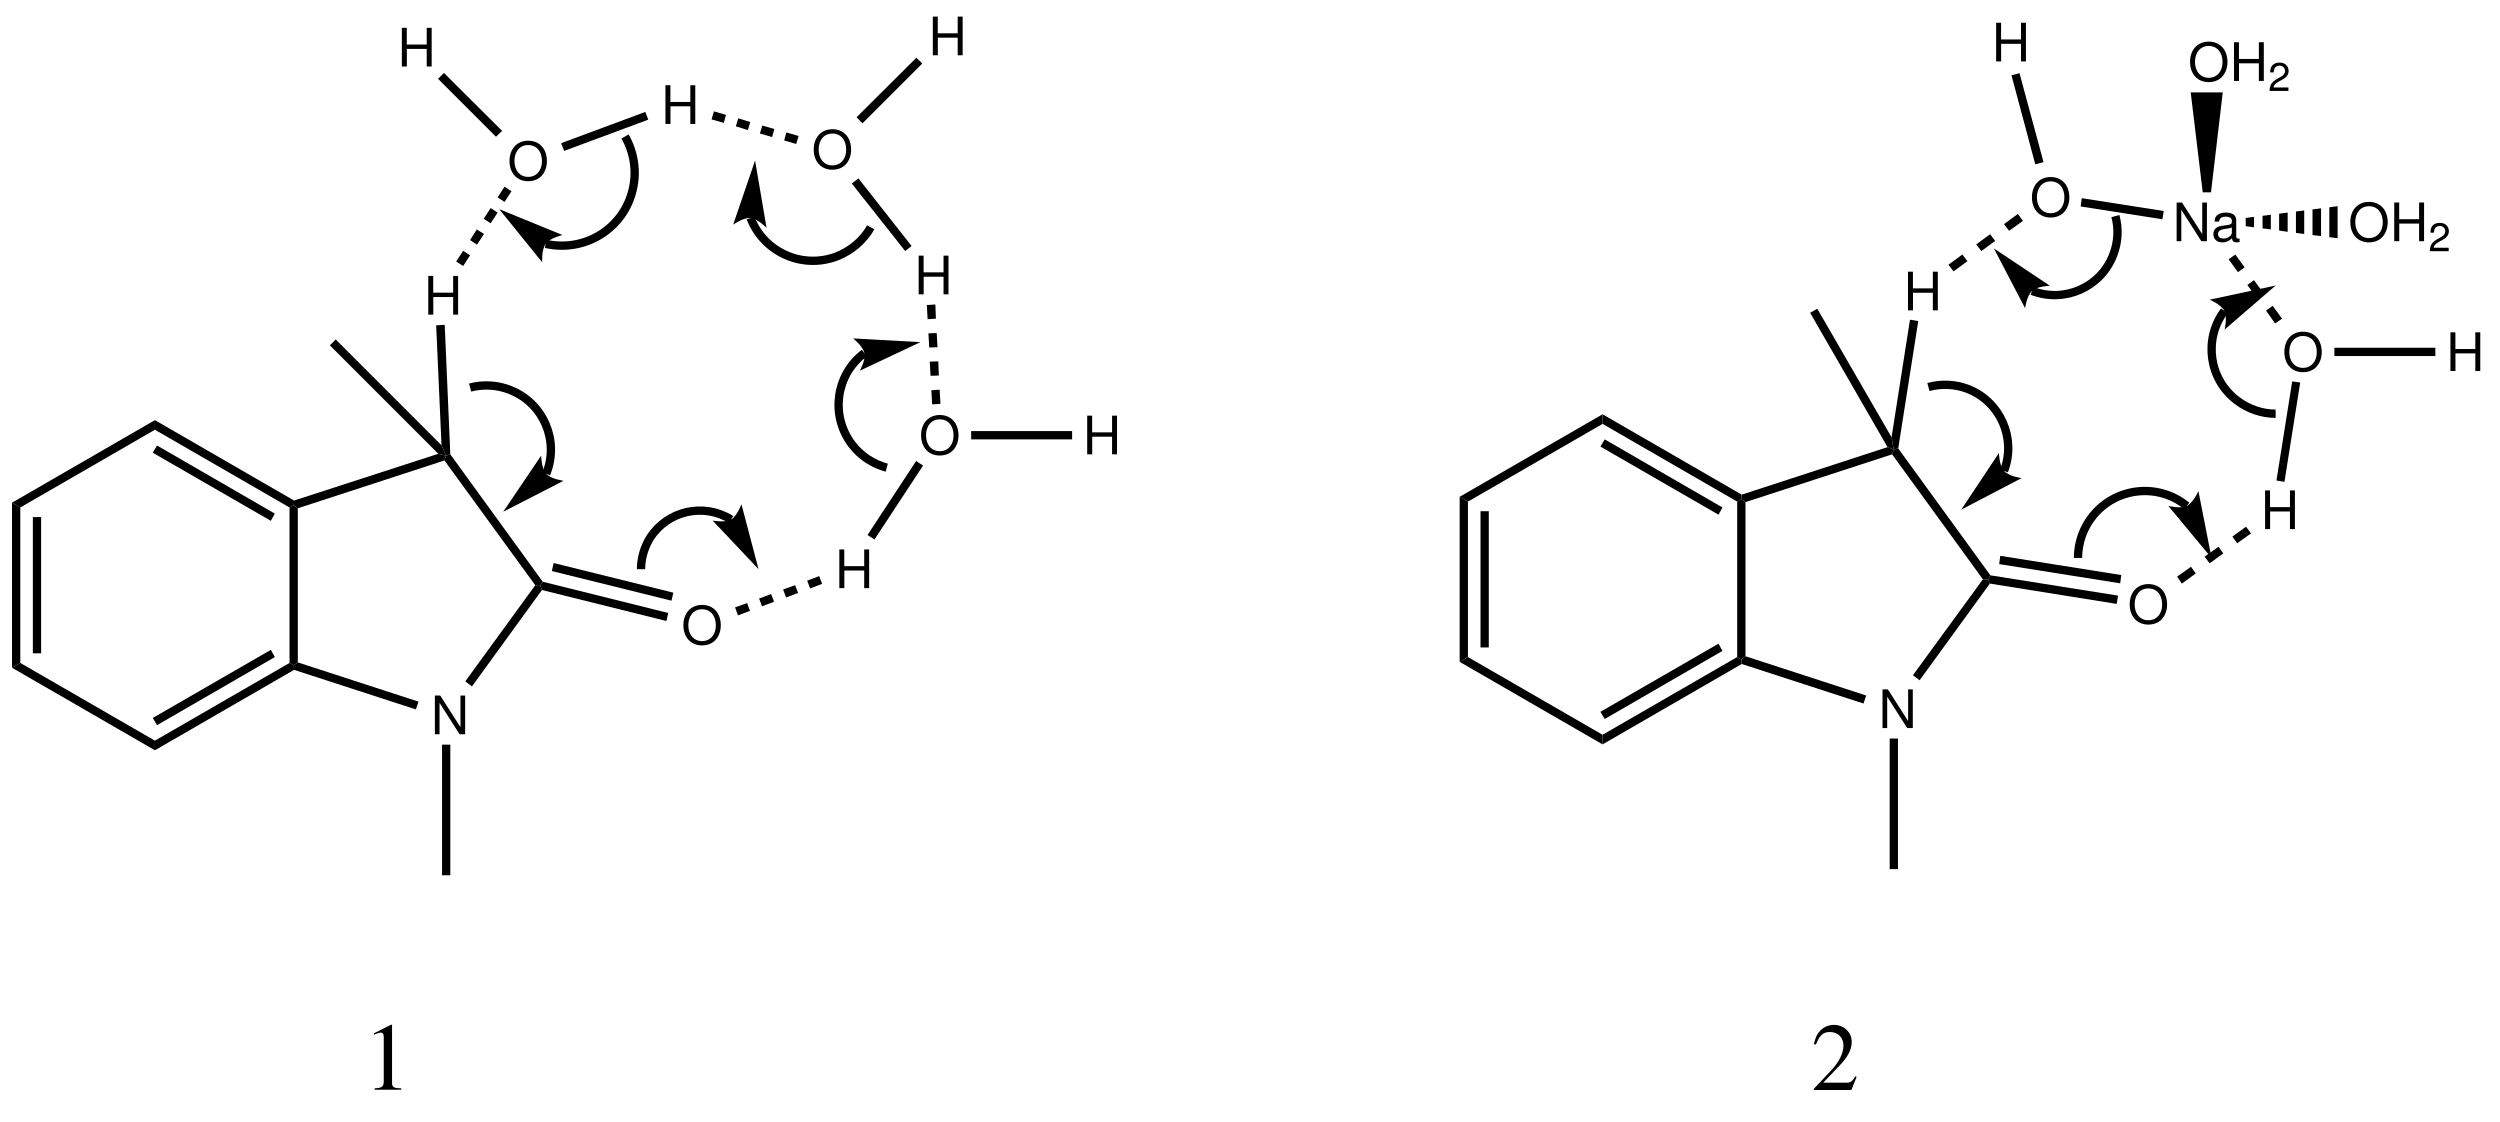 <?xml version="1.0" encoding="UTF-8"?>
<svg width="468pt" version="1.1" xmlns="http://www.w3.org/2000/svg" height="210pt" viewBox="0 0 468 210" xmlns:xlink="http://www.w3.org/1999/xlink">
 <defs>
  <clipPath id="Clip0">
   <path d="M0 0 L468 0 L468 210 L0 210 L0 0 Z" transform="translate(0, 0)"/>
  </clipPath>
 </defs>
 <g id="Background">
  <g id="Group1" clip-path="url(#Clip0)">
   <path style="fill:#000000; fill-rule:nonzero;stroke:none;" d="M1.55 30 L0 30.9 L0 0 L1.55 0.9 L1.55 30 Z" transform="translate(2.25, 94.1)"/>
   <path style="fill:#000000; fill-rule:nonzero;stroke:none;" d="M1.55 25.5 L0 25.5 L0 0 L1.55 0 L1.55 25.5 Z" transform="translate(6.15, 96.8)"/>
   <path style="fill:#000000; fill-rule:nonzero;stroke:none;" d="M26.75 14.55 L26.75 16.35 L0 0.9 L1.55 0 L26.75 14.55 Z" transform="translate(2.25, 124.1)"/>
   <path style="fill:#000000; fill-rule:nonzero;stroke:none;" d="M25.2 0 L26 0.45 L26.05 1.3 L0 16.35 L0 14.55 L25.2 0 Z" transform="translate(29, 124.1)"/>
   <path style="fill:#000000; fill-rule:nonzero;stroke:none;" d="M22.101 0 L22.851 1.35 L0.801 14.1 L0 12.75 L22.101 0 Z" transform="translate(28.6, 121.65)"/>
   <path style="fill:#000000; fill-rule:nonzero;stroke:none;" d="M0 0.45 L0.8 0 L1.55 0.601 L1.55 29.45 L0.8 30 L0 29.55 L0 0.45 Z" transform="translate(54.2, 94.55)"/>
   <path style="fill:#000000; fill-rule:nonzero;stroke:none;" d="M0 1.8 L0 0 L26.05 15.05 L26 15.899 L25.2 16.35 L0 1.8 Z" transform="translate(29, 78.65)"/>
   <path style="fill:#000000; fill-rule:nonzero;stroke:none;" d="M0 1.35 L0.801 0 L22.851 12.75 L22.101 14.1 L0 1.35 Z" transform="translate(28.6, 83.4)"/>
   <path style="fill:#000000; fill-rule:nonzero;stroke:none;" d="M1.55 16.35 L0 15.449 L26.75 0 L26.75 1.8 L1.55 16.35 Z" transform="translate(2.25, 78.65)"/>
   <path style="fill:#000000; fill-rule:evenodd;stroke:none;" d="M5.668 0 L4.793 0 L4.793 5.922 L1.004 0 L0 0 L0 7.242 L0.875 7.242 L0.875 1.371 L4.625 7.242 L5.668 7.242 L5.668 0 Z" transform="translate(81.408, 130.208)"/>
   <path style="fill:#000000; fill-rule:nonzero;stroke:none;" d="M23.35 7.35 L22.85 8.8 L0.05 1.4 L0 0.55 L0.75 0 L23.35 7.35 Z" transform="translate(55, 124)"/>
   <path style="fill:#000000; fill-rule:nonzero;stroke:none;" d="M13.1 0 L14.05 0 L14.35 0.9 L1.25 18.95 L0 18 L13.1 0 Z" transform="translate(87.1, 109.55)"/>
   <path style="fill:#000000; fill-rule:nonzero;stroke:none;" d="M0.75 10.2 L0 9.6 L0.05 8.75 L27.05 0 L28.5 0.35 L28.2 1.25 L0.75 10.2 Z" transform="translate(55, 84.95)"/>
   <path style="fill:#000000; fill-rule:evenodd;stroke:none;" d="M4.656 3.946 L4.656 7.243 L5.582 7.243 L5.582 0 L4.656 0 L4.656 3.129 L0.926 3.129 L0.926 0 L0 0 L0 7.243 L0.938 7.243 L0.938 3.946 L4.656 3.946 Z" transform="translate(157.124, 102.857)"/>
   <path style="fill:#000000; fill-rule:evenodd;stroke:none;" d="M3.492 0 C1.41 0 0 1.528 0 3.793 C0 6.067 1.402 7.586 3.5 7.586 C4.386 7.586 5.164 7.321 5.75 6.824 C6.535 6.156 7.004 5.035 7.004 3.852 C7.004 1.52 5.621 0 3.492 0 Z M3.492 0.813 C5.062 0.813 6.078 1.996 6.078 3.832 C6.078 5.582 5.035 6.774 3.5 6.774 C1.949 6.774 0.925 5.582 0.925 3.793 C0.925 2.004 1.949 0.813 3.492 0.813 Z" transform="translate(127.929, 113.24)"/>
   <path style="fill:#000000; fill-rule:nonzero;stroke:none;" d="M0.55 2.3 L0 0.8 L2.25 0 L2.8 1.45 L0.55 2.3 Z" transform="translate(137.6, 112.9)"/>
   <path style="fill:#000000; fill-rule:nonzero;stroke:none;" d="M0.55 2.3 L0 0.85 L2.25 0 L2.8 1.45 L0.55 2.3 Z" transform="translate(142.1, 111.2)"/>
   <path style="fill:#000000; fill-rule:nonzero;stroke:none;" d="M0.55 2.3 L0 0.8 L2.25 0 L2.8 1.45 L0.55 2.3 Z" transform="translate(146.6, 109.55)"/>
   <path style="fill:#000000; fill-rule:nonzero;stroke:none;" d="M0.55 2.3 L0 0.85 L2.25 0 L2.8 1.45 L0.55 2.3 Z" transform="translate(151.1, 107.85)"/>
   <path style="fill:#000000; fill-rule:evenodd;stroke:none;" d="M3.492 0 C1.41 0 0 1.527 0 3.793 C0 6.066 1.402 7.586 3.5 7.586 C4.386 7.586 5.164 7.32 5.75 6.824 C6.535 6.156 7.004 5.035 7.004 3.852 C7.004 1.52 5.621 0 3.492 0 Z M3.492 0.812 C5.062 0.812 6.078 1.996 6.078 3.832 C6.078 5.582 5.035 6.774 3.5 6.774 C1.949 6.774 0.925 5.582 0.925 3.793 C0.925 2.004 1.949 0.812 3.492 0.812 Z" transform="translate(172.429, 77.69)"/>
   <path style="fill:#000000; fill-rule:nonzero;stroke:none;" d="M9.1 0 L10.4 0.851 L1.3 14.7 L0 13.85 L9.1 0 Z" transform="translate(162.4, 86.3)"/>
   <path style="fill:#000000; fill-rule:evenodd;stroke:none;" d="M4.656 3.945 L4.656 7.242 L5.582 7.242 L5.582 0 L4.656 0 L4.656 3.129 L0.925 3.129 L0.925 0 L0 0 L0 7.242 L0.937 7.242 L0.937 3.945 L4.656 3.945 Z" transform="translate(171.975, 47.857)"/>
   <path style="fill:#000000; fill-rule:nonzero;stroke:none;" d="M0 0.1 L1.6 0 L1.7 2.65 L0.15 2.75 L0 0.1 Z" transform="translate(173.5, 57)"/>
   <path style="fill:#000000; fill-rule:nonzero;stroke:none;" d="M0 0.051 L1.55 0 L1.7 2.65 L0.15 2.7 L0 0.051 Z" transform="translate(173.8, 62.35)"/>
   <path style="fill:#000000; fill-rule:nonzero;stroke:none;" d="M0 0.05 L1.6 0 L1.7 2.649 L0.15 2.699 L0 0.05 Z" transform="translate(174.05, 67.65)"/>
   <path style="fill:#000000; fill-rule:nonzero;stroke:none;" d="M0 0.1 L1.55 0 L1.7 2.649 L0.15 2.75 L0 0.1 Z" transform="translate(174.35, 72.95)"/>
   <path style="fill:#000000; fill-rule:evenodd;stroke:none;" d="M3.492 0 C1.41 0 0 1.527 0 3.793 C0 6.066 1.402 7.586 3.5 7.586 C4.387 7.586 5.164 7.32 5.75 6.824 C6.535 6.156 7.004 5.035 7.004 3.852 C7.004 1.52 5.621 0 3.492 0 Z M3.492 0.812 C5.063 0.812 6.078 1.996 6.078 3.832 C6.078 5.582 5.035 6.774 3.5 6.774 C1.949 6.774 0.926 5.582 0.926 3.793 C0.926 2.004 1.949 0.812 3.492 0.812 Z" transform="translate(152.329, 24.19)"/>
   <path style="fill:#000000; fill-rule:nonzero;stroke:none;" d="M0 0.949 L1.25 0 L11.2 12.649 L10 13.6 L0 0.949 Z" transform="translate(159.45, 33.4)"/>
   <path style="fill:#000000; fill-rule:evenodd;stroke:none;" d="M4.656 3.945 L4.656 7.242 L5.582 7.242 L5.582 0 L4.656 0 L4.656 3.129 L0.926 3.129 L0.926 0 L0 0 L0 7.242 L0.938 7.242 L0.938 3.945 L4.656 3.945 Z" transform="translate(124.574, 15.958)"/>
   <path style="fill:#000000; fill-rule:nonzero;stroke:none;" d="M0 1.5 L0.45 0 L2.7 0.65 L2.3 2.15 L0 1.5 Z" transform="translate(133.2, 20.85)"/>
   <path style="fill:#000000; fill-rule:nonzero;stroke:none;" d="M0 1.5 L0.45 0 L2.7 0.699 L2.25 2.199 L0 1.5 Z" transform="translate(137.75, 22.15)"/>
   <path style="fill:#000000; fill-rule:nonzero;stroke:none;" d="M0 1.5 L0.45 0 L2.7 0.65 L2.3 2.15 L0 1.5 Z" transform="translate(142.25, 23.5)"/>
   <path style="fill:#000000; fill-rule:nonzero;stroke:none;" d="M0 1.5 L0.4 0 L2.7 0.65 L2.25 2.15 L0 1.5 Z" transform="translate(146.8, 24.8)"/>
   <path style="fill:#000000; fill-rule:evenodd;stroke:none;" d="M3.492 0 C1.41 0 0 1.527 0 3.793 C0 6.066 1.402 7.586 3.5 7.586 C4.387 7.586 5.164 7.32 5.75 6.824 C6.535 6.156 7.004 5.035 7.004 3.852 C7.004 1.52 5.621 0 3.492 0 Z M3.492 0.812 C5.062 0.812 6.078 1.996 6.078 3.832 C6.078 5.582 5.035 6.774 3.5 6.774 C1.949 6.774 0.926 5.582 0.926 3.793 C0.926 2.004 1.949 0.812 3.492 0.812 Z" transform="translate(95.379, 26.341)"/>
   <path style="fill:#000000; fill-rule:nonzero;stroke:none;" d="M0.55 7.3 L0 5.85 L15.75 0 L16.3 1.45 L0.55 7.3 Z" transform="translate(105.05, 20.95)"/>
   <path style="fill:#000000; fill-rule:evenodd;stroke:none;" d="M4.656 3.945 L4.656 7.242 L5.582 7.242 L5.582 0 L4.656 0 L4.656 3.129 L0.926 3.129 L0.926 0 L0 0 L0 7.242 L0.938 7.242 L0.938 3.945 L4.656 3.945 Z" transform="translate(80.174, 51.658)"/>
   <path style="fill:#000000; fill-rule:nonzero;stroke:none;" d="M1.3 2.85 L0 2 L1.3 0 L2.6 0.85 L1.3 2.85 Z" transform="translate(85.4, 46.95)"/>
   <path style="fill:#000000; fill-rule:nonzero;stroke:none;" d="M1.3 2.85 L0 2 L1.25 0 L2.6 0.85 L1.3 2.85 Z" transform="translate(88, 42.95)"/>
   <path style="fill:#000000; fill-rule:nonzero;stroke:none;" d="M1.3 2.85 L0 2 L1.3 0 L2.601 0.85 L1.3 2.85 Z" transform="translate(90.55, 38.95)"/>
   <path style="fill:#000000; fill-rule:nonzero;stroke:none;" d="M1.3 2.85 L0 2 L1.3 0 L2.6 0.85 L1.3 2.85 Z" transform="translate(93.15, 34.95)"/>
   <path style="fill:#000000; fill-rule:nonzero;stroke:none;" d="M2.649 24.25 L1.85 24.5 L1 22.55 L0 0.101 L1.6 0 L2.649 24.25 Z" transform="translate(81.65, 60.8)"/>
   <path style="fill:#000000; fill-rule:nonzero;stroke:none;" d="M18.4 23.85 L17.95 24.5 L17 24.5 L0 1.15 L0.3 0.25 L1.1 0 L18.4 23.85 Z" transform="translate(83.2, 85.05)"/>
   <path style="fill:#000000; fill-rule:nonzero;stroke:none;" d="M0.3 1.55 L0 0.65 L0.45 0 L23.95 5.85 L23.6 7.35 L0.3 1.55 Z" transform="translate(101.15, 108.9)"/>
   <path style="fill:#000000; fill-rule:nonzero;stroke:none;" d="M0 1.5 L0.35 0 L22.75 5.55 L22.4 7.05 L0 1.5 Z" transform="translate(103.3, 105.4)"/>
   <path style="fill:#000000; fill-rule:nonzero;stroke:none;" d="M1.55 24.45 L0 24.45 L0 0 L1.55 0 L1.55 24.45 Z" transform="translate(82.75, 139.4)"/>
   <path style="fill:#000000; fill-rule:nonzero;stroke:none;" d="M0 1.101 L1.1 0 L20.9 19.8 L21.75 21.75 L20.3 21.4 L0 1.101 Z" transform="translate(61.75, 63.55)"/>
   <path style="fill:none;stroke:#000000; stroke-width:1.559; stroke-linecap:butt; stroke-linejoin:miter; stroke-dasharray:none;" d="M0 12.5 C0 10.45 0.6 8.45 1.65 6.7 C4.9 1.55 11.7 0 16.85 3.2 " transform="translate(120, 94.05)"/>
   <path style="fill:#000000; fill-rule:nonzero;stroke:none;" d="M8.6 12.15 L5.4 0 C5.4 0 4.6 2.199 3.45 2.85 C2.25 3.5 0 3.05 0 3.05 L8.6 12.15 L8.6 12.15 " transform="translate(133.4, 94.4)"/>
   <path style="fill:none;stroke:#000000; stroke-width:1.559; stroke-linecap:butt; stroke-linejoin:miter; stroke-dasharray:none;" d="M10.6 21.45 C8 20.75 5.65 19.2 4.05 17.051 C0 11.65 1.05 4.051 6.4 0 " transform="translate(155.4, 66.1)"/>
   <path style="fill:#000000; fill-rule:nonzero;stroke:none;" d="M12.6 0.7 L0 0 C0 0 1.85 1.45 2.1 2.75 C2.4 4.051 1.25 6.051 1.25 6.051 L12.6 0.7 L12.6 0.7 " transform="translate(159.7, 63.35)"/>
   <path style="fill:none;stroke:#000000; stroke-width:1.559; stroke-linecap:butt; stroke-linejoin:miter; stroke-dasharray:none;" d="M22.5 1.75 C21.1 4.25 18.8 6.15 16.15 7.2 C9.7 9.65 2.5 6.45 0 0 " transform="translate(140.5, 40.8)"/>
   <path style="fill:#000000; fill-rule:nonzero;stroke:none;" d="M4.1 0 L0 12 C0 12 1.9 10.65 3.25 10.75 C4.6 10.9 6.25 12.601 6.25 12.601 L4.1 0 L4.1 0 " transform="translate(137.25, 30.05)"/>
   <path style="fill:none;stroke:#000000; stroke-width:1.559; stroke-linecap:butt; stroke-linejoin:miter; stroke-dasharray:none;" d="M14.85 0 C16.55 2.95 17.1 6.55 16.3 9.9 C14.65 17.2 7.35 21.75 0 20.101 " transform="translate(102.15, 25.55)"/>
   <path style="fill:#000000; fill-rule:nonzero;stroke:none;" d="M0 0 L8.05 9.949 C8.05 9.949 7.9 7.6 8.7 6.5 C9.55 5.35 11.85 4.85 11.85 4.85 L0 0 L0 0 " transform="translate(93.45, 39.15)"/>
   <path style="fill:none;stroke:#000000; stroke-width:1.559; stroke-linecap:butt; stroke-linejoin:miter; stroke-dasharray:none;" d="M0 0.649 C2.5 0 5.2 0.149 7.6 1.149 C13.75 3.6 16.75 10.649 14.25 16.8 " transform="translate(88, 71.9)"/>
   <path style="fill:#000000; fill-rule:nonzero;stroke:none;" d="M0 10.5 L11.3 4.7 C11.3 4.7 8.95 4.4 8.05 3.4 C7.15 2.4 7.1 0 7.1 0 L0 10.5 L0 10.5 " transform="translate(94.2, 85.3)"/>
   <path style="fill:#000000; fill-rule:evenodd;stroke:none;" d="M0.129 12.191 L5.106 12.191 L5.106 11.921 C3.68 11.902 3.391 11.722 3.391 10.855 L3.391 0.035 L3.246 0 L0 1.64 L0 1.894 L0.488 1.695 C0.812 1.57 1.121 1.496 1.301 1.496 C1.68 1.496 1.84 1.75 1.84 2.343 L1.84 10.515 C1.84 11.613 1.535 11.867 0.129 11.921 L0.129 12.191 Z" transform="translate(70, 191.809)"/>
   <path style="fill:#000000; fill-rule:nonzero;stroke:none;" d="M1.55 30 L0 30.9 L0 0 L1.55 0.9 L1.55 30 Z" transform="translate(273.25, 93)"/>
   <path style="fill:#000000; fill-rule:nonzero;stroke:none;" d="M1.55 25.5 L0 25.5 L0 0 L1.55 0 L1.55 25.5 Z" transform="translate(277.15, 95.7)"/>
   <path style="fill:#000000; fill-rule:nonzero;stroke:none;" d="M26.75 14.55 L26.75 16.35 L0 0.9 L1.55 0 L26.75 14.55 Z" transform="translate(273.25, 123)"/>
   <path style="fill:#000000; fill-rule:nonzero;stroke:none;" d="M25.2 0 L26 0.45 L26.05 1.3 L0 16.35 L0 14.55 L25.2 0 Z" transform="translate(300, 123)"/>
   <path style="fill:#000000; fill-rule:nonzero;stroke:none;" d="M22.1 0 L22.85 1.35 L0.8 14.1 L0 12.75 L22.1 0 Z" transform="translate(299.6, 120.5)"/>
   <path style="fill:#000000; fill-rule:nonzero;stroke:none;" d="M0 0.45 L0.8 0 L1.55 0.55 L1.55 29.4 L0.8 30 L0 29.55 L0 0.45 Z" transform="translate(325.2, 93.45)"/>
   <path style="fill:#000000; fill-rule:nonzero;stroke:none;" d="M0 1.8 L0 0 L26.05 15.05 L26 15.9 L25.2 16.351 L0 1.8 Z" transform="translate(300, 77.55)"/>
   <path style="fill:#000000; fill-rule:nonzero;stroke:none;" d="M0 1.35 L0.8 0 L22.85 12.75 L22.1 14.1 L0 1.35 Z" transform="translate(299.6, 82.25)"/>
   <path style="fill:#000000; fill-rule:nonzero;stroke:none;" d="M1.55 16.351 L0 15.45 L26.75 0 L26.75 1.8 L1.55 16.351 Z" transform="translate(273.25, 77.55)"/>
   <path style="fill:#000000; fill-rule:evenodd;stroke:none;" d="M5.668 0 L4.793 0 L4.793 5.921 L1.004 0 L0 0 L0 7.242 L0.875 7.242 L0.875 1.371 L4.625 7.242 L5.668 7.242 L5.668 0 Z" transform="translate(352.408, 129.058)"/>
   <path style="fill:#000000; fill-rule:nonzero;stroke:none;" d="M23.35 7.35 L22.85 8.85 L0.05 1.45 L0 0.6 L0.75 0 L23.35 7.35 Z" transform="translate(326, 122.85)"/>
   <path style="fill:#000000; fill-rule:nonzero;stroke:none;" d="M13.1 0 L14.05 0 L14.4 0.8 L1.25 18.9 L0 17.95 L13.1 0 Z" transform="translate(358.1, 108.45)"/>
   <path style="fill:#000000; fill-rule:nonzero;stroke:none;" d="M0 1.1 L0.3 0.2 L1.15 0 L18.4 23.75 L17.95 24.5 L17 24.5 L0 1.1 Z" transform="translate(354.2, 83.95)"/>
   <path style="fill:#000000; fill-rule:nonzero;stroke:none;" d="M0.75 10.3 L0 9.75 L0.05 8.899 L27.35 0 L28.5 0.45 L28.2 1.35 L0.75 10.3 Z" transform="translate(326, 83.7)"/>
   <path style="fill:#000000; fill-rule:nonzero;stroke:none;" d="M1.55 24.45 L0 24.45 L0 0 L1.55 0 L1.55 24.45 Z" transform="translate(353.75, 138.25)"/>
   <path style="fill:#000000; fill-rule:nonzero;stroke:none;" d="M0 0.75 L1.35 0 L15.25 24.05 L15.65 26.351 L14.5 25.9 L0 0.75 Z" transform="translate(338.85, 57.8)"/>
   <path style="fill:#000000; fill-rule:evenodd;stroke:none;" d="M3.492 0 C1.41 0 0 1.527 0 3.793 C0 6.066 1.402 7.586 3.5 7.586 C4.386 7.586 5.164 7.32 5.75 6.824 C6.535 6.156 7.004 5.035 7.004 3.851 C7.004 1.519 5.621 0 3.492 0 Z M3.492 0.812 C5.062 0.812 6.078 1.996 6.078 3.832 C6.078 5.582 5.035 6.773 3.5 6.773 C1.949 6.773 0.925 5.582 0.925 3.793 C0.925 2.004 1.949 0.812 3.492 0.812 Z" transform="translate(398.679, 109.341)"/>
   <path style="fill:#000000; fill-rule:evenodd;stroke:none;" d="M4.657 3.945 L4.657 7.242 L5.582 7.242 L5.582 0 L4.657 0 L4.657 3.129 L0.926 3.129 L0.926 0 L0 0 L0 7.242 L0.938 7.242 L0.938 3.945 L4.657 3.945 Z" transform="translate(424.024, 91.808)"/>
   <path style="fill:#000000; fill-rule:evenodd;stroke:none;" d="M3.492 0 C1.41 0 0 1.527 0 3.793 C0 6.066 1.402 7.586 3.5 7.586 C4.387 7.586 5.164 7.32 5.75 6.824 C6.535 6.156 7.004 5.035 7.004 3.852 C7.004 1.52 5.621 0 3.492 0 Z M3.492 0.812 C5.062 0.812 6.078 1.996 6.078 3.832 C6.078 5.582 5.035 6.774 3.5 6.774 C1.949 6.774 0.926 5.582 0.926 3.793 C0.926 2.004 1.949 0.812 3.492 0.812 Z" transform="translate(427.629, 62.091)"/>
   <path style="fill:#000000; fill-rule:evenodd;stroke:none;" d="M5.668 0 L4.793 0 L4.793 5.922 L1.004 0 L0 0 L0 7.242 L0.875 7.242 L0.875 1.371 L4.625 7.242 L5.668 7.242 L5.668 0 Z" transform="translate(407.466, 37.908)"/>
   <path style="fill:#000000; fill-rule:evenodd;stroke:none;" d="M4.906 4.867 C4.816 4.887 4.777 4.887 4.726 4.887 C4.437 4.887 4.277 4.738 4.277 4.481 L4.277 1.422 C4.277 0.496 3.601 0 2.316 0 C1.55 0 0.945 0.219 0.586 0.606 C0.347 0.875 0.25 1.172 0.23 1.691 L1.066 1.691 C1.133 1.055 1.511 0.766 2.289 0.766 C3.043 0.766 3.453 1.043 3.453 1.539 L3.453 1.758 C3.453 2.106 3.242 2.258 2.586 2.336 C1.414 2.484 1.234 2.523 0.914 2.652 C0.308 2.91 0 3.367 0 4.043 C0 4.988 0.656 5.582 1.711 5.582 C2.367 5.582 2.894 5.356 3.48 4.82 C3.543 5.356 3.8 5.582 4.336 5.582 C4.515 5.582 4.625 5.562 4.906 5.496 L4.906 4.867 Z M3.453 3.715 C3.453 3.996 3.371 4.164 3.125 4.391 C2.785 4.699 2.379 4.859 1.89 4.859 C1.242 4.859 0.867 4.551 0.867 4.024 C0.867 3.477 1.222 3.199 2.117 3.07 C3.004 2.953 3.172 2.91 3.453 2.781 L3.453 3.715 Z" transform="translate(414.346, 39.795)"/>
   <path style="fill:#000000; fill-rule:evenodd;stroke:none;" d="M3.492 0 C1.41 0 0 1.527 0 3.793 C0 6.066 1.402 7.586 3.5 7.586 C4.387 7.586 5.164 7.32 5.75 6.824 C6.535 6.156 7.004 5.035 7.004 3.852 C7.004 1.52 5.621 0 3.492 0 Z M3.492 0.812 C5.062 0.812 6.078 1.996 6.078 3.832 C6.078 5.582 5.035 6.774 3.5 6.774 C1.949 6.774 0.926 5.582 0.926 3.793 C0.926 2.004 1.949 0.812 3.492 0.812 Z" transform="translate(380.379, 33.141)"/>
   <path style="fill:#000000; fill-rule:evenodd;stroke:none;" d="M4.656 3.945 L4.656 7.242 L5.582 7.242 L5.582 0 L4.656 0 L4.656 3.129 L0.926 3.129 L0.926 0 L0 0 L0 7.242 L0.937 7.242 L0.937 3.945 L4.656 3.945 Z" transform="translate(357.174, 50.857)"/>
   <path style="fill:#000000; fill-rule:nonzero;stroke:none;" d="M24.35 3.8 L24.1 5.35 L0.35 1.55 L0 0.75 L0.45 0 L24.35 3.8 Z" transform="translate(372.15, 107.7)"/>
   <path style="fill:#000000; fill-rule:nonzero;stroke:none;" d="M22.85 3.6 L22.65 5.15 L0 1.55 L0.2 0 L22.85 3.6 Z" transform="translate(374.25, 104.05)"/>
   <path style="fill:#000000; fill-rule:nonzero;stroke:none;" d="M2.55 0 L3.5 1.25 L0.9 3.1 L0 1.85 L2.55 0 Z" transform="translate(417.9, 98.6)"/>
   <path style="fill:#000000; fill-rule:nonzero;stroke:none;" d="M2.6 0 L3.5 1.25 L0.95 3.1 L0 1.85 L2.6 0 Z" transform="translate(412.7, 102.35)"/>
   <path style="fill:#000000; fill-rule:nonzero;stroke:none;" d="M2.6 0 L3.5 1.25 L0.9 3.15 L0 1.85 L2.6 0 Z" transform="translate(407.55, 106.1)"/>
   <path style="fill:#000000; fill-rule:nonzero;stroke:none;" d="M2.95 0 L4.45 0.199 L1.5 18.8 L0 18.55 L2.95 0 Z" transform="translate(426.15, 71.4)"/>
   <path style="fill:#000000; fill-rule:nonzero;stroke:none;" d="M0 0.899 L1.25 0 L3 2.399 L1.75 3.3 L0 0.899 Z" transform="translate(417.2, 47.65)"/>
   <path style="fill:#000000; fill-rule:nonzero;stroke:none;" d="M0 0.899 L1.25 0 L3 2.399 L1.75 3.3 L0 0.899 Z" transform="translate(420.7, 52.45)"/>
   <path style="fill:#000000; fill-rule:nonzero;stroke:none;" d="M0 0.9 L1.25 0 L3 2.4 L1.7 3.3 L0 0.9 Z" transform="translate(424.2, 57.25)"/>
   <path style="fill:#000000; fill-rule:nonzero;stroke:none;" d="M0 1.551 L0.2 0 L15.55 2.4 L15.3 3.95 L0 1.551 Z" transform="translate(389.5, 37.1)"/>
   <path style="fill:#000000; fill-rule:nonzero;stroke:none;" d="M0.95 3.149 L0 1.899 L2.6 0 L3.55 1.25 L0.95 3.149 Z" transform="translate(364.75, 47.65)"/>
   <path style="fill:#000000; fill-rule:nonzero;stroke:none;" d="M0.95 3.15 L0 1.9 L2.6 0 L3.55 1.25 L0.95 3.15 Z" transform="translate(369.95, 43.85)"/>
   <path style="fill:#000000; fill-rule:nonzero;stroke:none;" d="M0.95 3.15 L0 1.9 L2.6 0 L3.55 1.3 L0.95 3.15 Z" transform="translate(375.15, 40.05)"/>
   <path style="fill:#000000; fill-rule:nonzero;stroke:none;" d="M1.25 24.101 L0.4 24.301 L0 22 L3.45 0 L5 0.25 L1.25 24.101 Z" transform="translate(354.1, 59.85)"/>
   <path style="fill:#000000; fill-rule:evenodd;stroke:none;" d="M4.656 3.945 L4.656 7.242 L5.582 7.242 L5.582 0 L4.656 0 L4.656 3.129 L0.926 3.129 L0.926 0 L0 0 L0 7.242 L0.938 7.242 L0.938 3.945 L4.656 3.945 Z" transform="translate(75.225, 5.208)"/>
   <path style="fill:#000000; fill-rule:nonzero;stroke:none;" d="M0 1.1 L1.1 0 L12 10.85 L10.85 11.949 L0 1.1 Z" transform="translate(82, 13.65)"/>
   <path style="fill:#000000; fill-rule:evenodd;stroke:none;" d="M4.656 3.945 L4.656 7.242 L5.582 7.242 L5.582 0 L4.656 0 L4.656 3.129 L0.926 3.129 L0.926 0 L0 0 L0 7.242 L0.938 7.242 L0.938 3.945 L4.656 3.945 Z" transform="translate(174.624, 3.107)"/>
   <path style="fill:#000000; fill-rule:nonzero;stroke:none;" d="M11.2 0 L12.3 1.101 L1.1 12.3 L0 11.15 L11.2 0 Z" transform="translate(160.35, 10.8)"/>
   <path style="fill:#000000; fill-rule:evenodd;stroke:none;" d="M4.657 3.945 L4.657 7.242 L5.582 7.242 L5.582 0 L4.657 0 L4.657 3.129 L0.926 3.129 L0.926 0 L0 0 L0 7.242 L0.938 7.242 L0.938 3.945 L4.657 3.945 Z" transform="translate(203.524, 77.808)"/>
   <path style="fill:#000000; fill-rule:nonzero;stroke:none;" d="M18.9 0 L18.9 1.55 L0 1.55 L0 0 L18.9 0 Z" transform="translate(181.8, 80.7)"/>
   <path style="fill:#000000; fill-rule:evenodd;stroke:none;" d="M3.492 0 C1.41 0 0 1.527 0 3.793 C0 6.066 1.402 7.586 3.5 7.586 C4.386 7.586 5.164 7.32 5.75 6.824 C6.535 6.156 7.003 5.035 7.003 3.852 C7.003 1.52 5.621 0 3.492 0 Z M3.492 0.812 C5.062 0.812 6.078 1.996 6.078 3.832 C6.078 5.582 5.035 6.773 3.5 6.773 C1.949 6.773 0.925 5.582 0.925 3.793 C0.925 2.004 1.949 0.812 3.492 0.812 Z" transform="translate(409.979, 7.791)"/>
   <path style="fill:#000000; fill-rule:evenodd;stroke:none;" d="M4.656 3.945 L4.656 7.242 L5.582 7.242 L5.582 0 L4.656 0 L4.656 3.129 L0.926 3.129 L0.926 0 L0 0 L0 7.242 L0.938 7.242 L0.938 3.945 L4.656 3.945 Z" transform="translate(418.203, 7.908)"/>
   <path style="fill:#000000; fill-rule:evenodd;stroke:none;" d="M3.543 4.656 L0.742 4.656 C0.812 4.223 1.05 3.945 1.703 3.562 L2.453 3.16 C3.195 2.754 3.578 2.207 3.578 1.559 C3.578 1.113 3.398 0.703 3.082 0.41 C2.769 0.133 2.386 0 1.875 0 C1.199 0 0.699 0.231 0.406 0.688 C0.218 0.973 0.136 1.301 0.121 1.84 L0.781 1.84 C0.804 1.48 0.847 1.266 0.937 1.094 C1.109 0.769 1.457 0.574 1.855 0.574 C2.453 0.574 2.902 1.004 2.902 1.57 C2.902 1.992 2.656 2.352 2.183 2.621 L1.492 3.008 C0.382 3.637 0.062 4.141 0 5.309 L3.543 5.309 L3.543 4.656 Z" transform="translate(424.853, 11.717)"/>
   <path style="fill:#000000; fill-rule:nonzero;stroke:none;" d="M0 0 L6 0 L3.8 18.7 L2.25 18.7 L0 0 Z" transform="translate(410.1, 17.3)"/>
   <path style="fill:#000000; fill-rule:evenodd;stroke:none;" d="M3.492 0 C1.41 0 0 1.527 0 3.793 C0 6.066 1.402 7.586 3.5 7.586 C4.386 7.586 5.164 7.32 5.75 6.824 C6.535 6.156 7.003 5.035 7.003 3.852 C7.003 1.52 5.621 0 3.492 0 Z M3.492 0.812 C5.062 0.812 6.078 1.996 6.078 3.832 C6.078 5.582 5.035 6.774 3.5 6.774 C1.949 6.774 0.925 5.582 0.925 3.793 C0.925 2.004 1.949 0.812 3.492 0.812 Z" transform="translate(439.979, 37.791)"/>
   <path style="fill:#000000; fill-rule:evenodd;stroke:none;" d="M4.656 3.945 L4.656 7.242 L5.582 7.242 L5.582 0 L4.656 0 L4.656 3.129 L0.926 3.129 L0.926 0 L0 0 L0 7.242 L0.938 7.242 L0.938 3.945 L4.656 3.945 Z" transform="translate(448.203, 37.908)"/>
   <path style="fill:#000000; fill-rule:evenodd;stroke:none;" d="M3.543 4.656 L0.742 4.656 C0.812 4.223 1.05 3.945 1.703 3.562 L2.453 3.16 C3.195 2.754 3.578 2.207 3.578 1.559 C3.578 1.113 3.398 0.703 3.082 0.41 C2.769 0.133 2.386 0 1.875 0 C1.199 0 0.699 0.231 0.406 0.688 C0.218 0.973 0.136 1.301 0.121 1.84 L0.781 1.84 C0.804 1.48 0.847 1.266 0.937 1.094 C1.109 0.769 1.457 0.574 1.855 0.574 C2.453 0.574 2.902 1.004 2.902 1.57 C2.902 1.992 2.656 2.352 2.183 2.621 L1.492 3.008 C0.382 3.637 0.062 4.141 0 5.309 L3.543 5.309 L3.543 4.656 Z" transform="translate(454.853, 41.717)"/>
   <path style="fill:#000000; fill-rule:nonzero;stroke:none;" d="M1.55 0 L1.55 6 L0 5.801 L0 0.2 L1.55 0 Z" transform="translate(436.05, 38.6)"/>
   <path style="fill:#000000; fill-rule:nonzero;stroke:none;" d="M1.6 0 L1.6 5.2 L0 5 L0 0.2 L1.6 0 Z" transform="translate(432.9, 39)"/>
   <path style="fill:#000000; fill-rule:nonzero;stroke:none;" d="M1.55 0 L1.55 4.399 L0 4.199 L0 0.199 L1.55 0 Z" transform="translate(429.8, 39.4)"/>
   <path style="fill:#000000; fill-rule:nonzero;stroke:none;" d="M1.6 0 L1.6 3.601 L0 3.351 L0 0.2 L1.6 0 Z" transform="translate(426.65, 39.8)"/>
   <path style="fill:#000000; fill-rule:nonzero;stroke:none;" d="M1.55 0 L1.55 2.75 L0 2.55 L0 0.2 L1.55 0 Z" transform="translate(423.55, 40.2)"/>
   <path style="fill:#000000; fill-rule:nonzero;stroke:none;" d="M1.55 0 L1.55 1.95 L0 1.75 L0 0.2 L1.55 0 Z" transform="translate(420.4, 40.6)"/>
   <path style="fill:#000000; fill-rule:evenodd;stroke:none;" d="M4.656 3.945 L4.656 7.242 L5.582 7.242 L5.582 0 L4.656 0 L4.656 3.129 L0.926 3.129 L0.926 0 L0 0 L0 7.242 L0.937 7.242 L0.937 3.945 L4.656 3.945 Z" transform="translate(373.674, 4.258)"/>
   <path style="fill:#000000; fill-rule:nonzero;stroke:none;" d="M0 0.399 L1.5 0 L6 16.649 L4.45 17.05 L0 0.399 Z" transform="translate(376.55, 13.7)"/>
   <path style="fill:#000000; fill-rule:evenodd;stroke:none;" d="M4.656 3.945 L4.656 7.242 L5.582 7.242 L5.582 0 L4.656 0 L4.656 3.129 L0.925 3.129 L0.925 0 L0 0 L0 7.242 L0.937 7.242 L0.937 3.945 L4.656 3.945 Z" transform="translate(458.725, 62.208)"/>
   <path style="fill:#000000; fill-rule:nonzero;stroke:none;" d="M18.9 0 L18.9 1.551 L0 1.551 L0 0 L18.9 0 Z" transform="translate(437, 65.1)"/>
   <path style="fill:none;stroke:#000000; stroke-width:1.559; stroke-linecap:butt; stroke-linejoin:miter; stroke-dasharray:none;" d="M15.6 0 C16.25 2.35 16.1 4.95 15.2 7.25 C12.9 13.3 6.1 16.35 0 14 " transform="translate(380.4, 40.45)"/>
   <path style="fill:#000000; fill-rule:nonzero;stroke:none;" d="M0 0 L5.85 11.2 C5.85 11.2 6.15 8.85 7.15 7.95 C8.15 7.05 10.5 7 10.5 7 L0 0 L0 0 " transform="translate(373.25, 46.5)"/>
   <path style="fill:none;stroke:#000000; stroke-width:1.559; stroke-linecap:butt; stroke-linejoin:miter; stroke-dasharray:none;" d="M0 0.65 C2.4 0 5 0.101 7.35 1 C13.45 3.351 16.5 10.25 14.15 16.351 " transform="translate(361, 71.8)"/>
   <path style="fill:#000000; fill-rule:nonzero;stroke:none;" d="M0 10.601 L11.3 4.7 C11.3 4.7 8.95 4.4 8 3.351 C7.1 2.351 7.05 0 7.05 0 L0 10.601 L0 10.601 " transform="translate(367.15, 84.8)"/>
   <path style="fill:none;stroke:#000000; stroke-width:1.559; stroke-linecap:butt; stroke-linejoin:miter; stroke-dasharray:none;" d="M0 14.1 C0 11.25 1 8.4 2.8 6.2 C7.15 0.851 15 0 20.35 4.351 " transform="translate(389, 90.35)"/>
   <path style="fill:#000000; fill-rule:nonzero;stroke:none;" d="M8.1 12.5 L5.65 0 C5.65 0 4.7 2.149 3.45 2.75 C2.25 3.35 0 2.75 0 2.75 L8.1 12.5 L8.1 12.5 " transform="translate(405.9, 91.95)"/>
   <path style="fill:none;stroke:#000000; stroke-width:1.559; stroke-linecap:butt; stroke-linejoin:miter; stroke-dasharray:none;" d="M13.55 19.25 C10.95 19.25 8.4 18.35 6.35 16.8 C1.05 12.85 0 5.3 3.95 0 " transform="translate(412.45, 58.2)"/>
   <path style="fill:#000000; fill-rule:nonzero;stroke:none;" d="M12.35 0 L0 2.649 C0 2.649 2.15 3.55 2.75 4.75 C3.35 5.95 2.8 8.25 2.8 8.25 L12.35 0 L12.35 0 " transform="translate(413.65, 53.45)"/>
   <path style="fill:#000000; fill-rule:evenodd;stroke:none;" d="M8.027 9.723 L7.793 9.629 C7.125 10.661 6.891 10.821 6.078 10.821 L1.77 10.821 L4.801 7.649 C6.402 5.969 7.106 4.598 7.106 3.176 C7.106 1.391 5.645 0 3.77 0 C2.777 0 1.84 0.399 1.176 1.118 C0.598 1.731 0.328 2.309 0.02 3.59 L0.399 3.68 C1.121 1.895 1.75 1.336 3.012 1.336 C4.547 1.336 5.555 2.364 5.555 3.879 C5.555 5.301 4.727 6.961 3.211 8.567 L0 11.977 L0 12.192 L7.035 12.192 L8.027 9.723 Z" transform="translate(339.539, 191.858)"/>
  </g>
 </g>
</svg>

